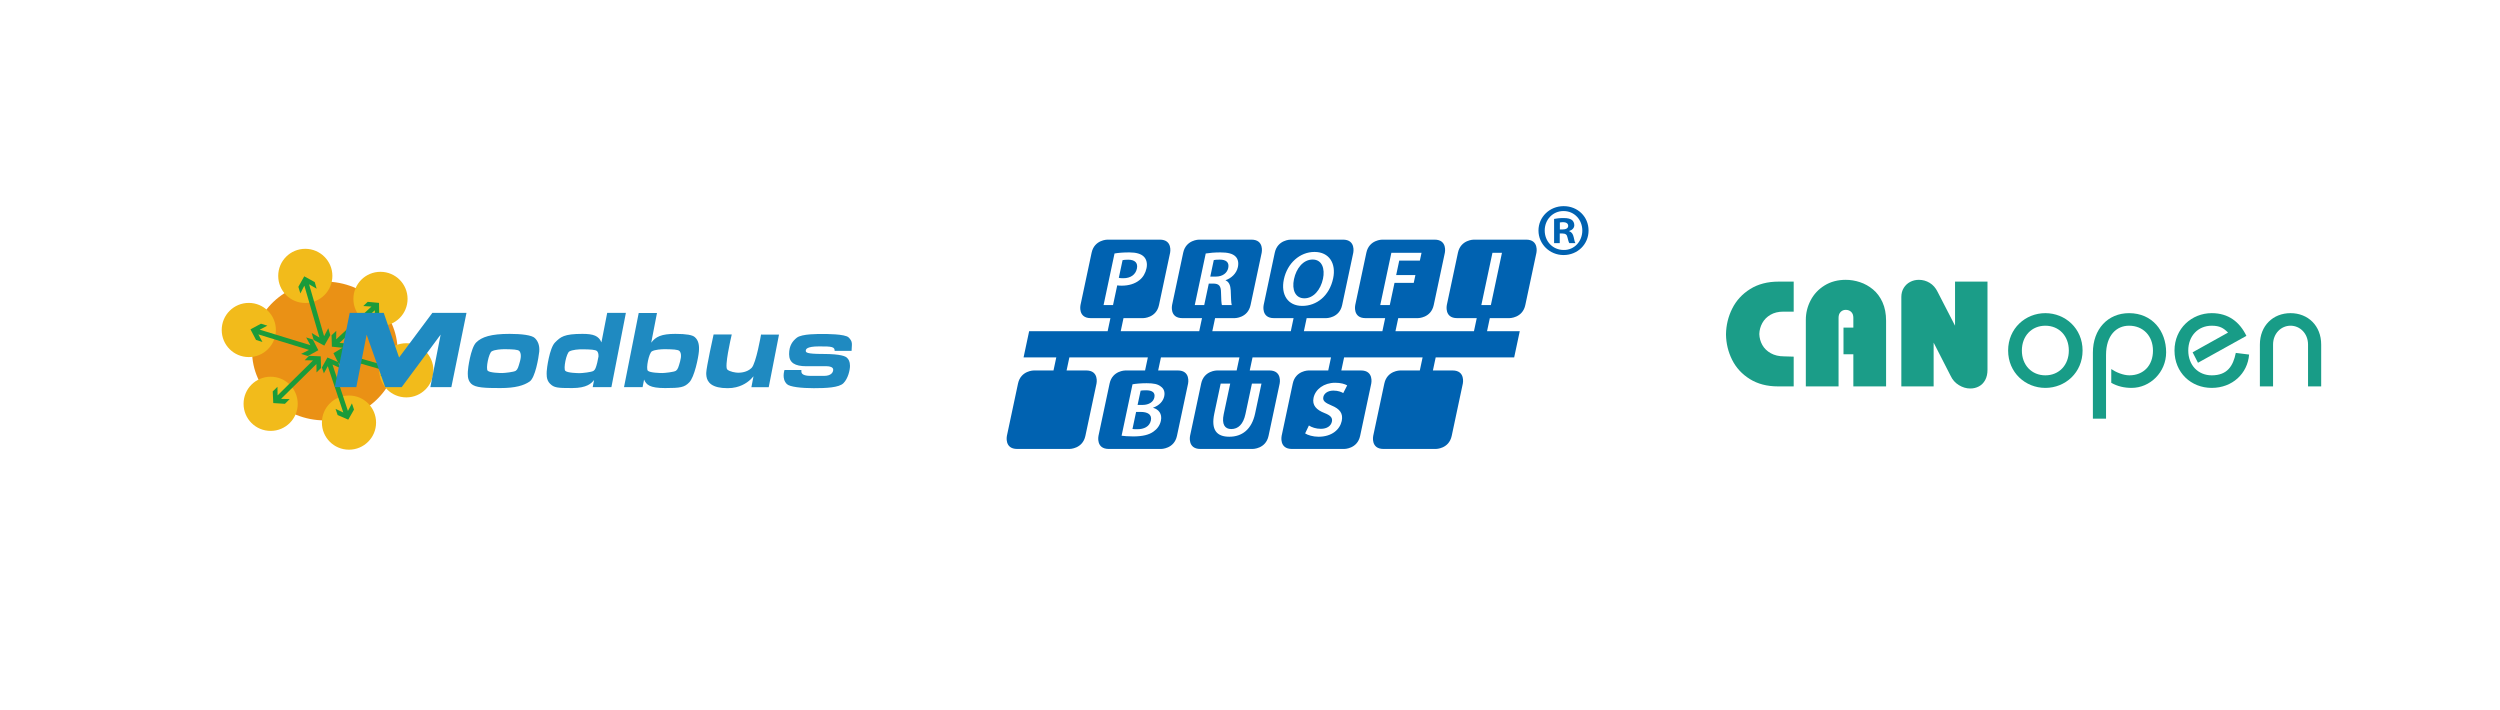 <?xml version="1.0" encoding="UTF-8"?>
<svg id="_图层_1" data-name="图层_1" xmlns="http://www.w3.org/2000/svg" version="1.1" viewBox="0 0 2000 567.69">
  <!-- Generator: Adobe Illustrator 29.5.0, SVG Export Plug-In . SVG Version: 2.1.0 Build 137)  -->
  <defs>
    <style>
      .st0 {
        fill: #1a9b3a;
      }

      .st1 {
        fill: #ea9115;
      }

      .st2 {
        fill: #f2bb1b;
      }

      .st3 {
        fill: #189c87;
      }

      .st4 {
        fill: #1b9d88;
      }

      .st5 {
        fill: #0062b1;
      }

      .st6 {
        fill: #1f8ac1;
      }
    </style>
  </defs>
  <g>
    <g>
      <path class="st4" d="M1434.96,309.12h-12.55c-8.74,0-16.25-1.96-22.53-5.87-6.28-3.91-11.01-9.04-14.18-15.39-3.17-6.35-4.81-13.13-4.9-20.35.1-7.32,1.76-14.2,4.99-20.66,3.23-6.45,8.01-11.66,14.34-15.62,6.33-3.96,13.92-5.94,22.75-5.94h12.08v24.03h-8.38c-3.95,0-7.35.84-10.21,2.51-2.85,1.67-5.03,3.87-6.53,6.6-1.5,2.73-2.3,5.67-2.39,8.82.1,3.13.91,6.06,2.42,8.76,1.52,2.71,3.77,4.9,6.75,6.57s6.54,2.51,10.69,2.51l7.65.23v23.8Z"/>
      <path class="st4" d="M1444.66,309.12v-53.23c0-5.49,1.28-10.7,3.85-15.62,2.57-4.92,6.28-8.89,11.14-11.9,4.86-3,10.5-4.51,16.92-4.51,3.84,0,7.64.63,11.42,1.88,3.78,1.26,7.25,3.19,10.41,5.81,3.16,2.62,5.7,6.03,7.61,10.25,1.91,4.22,2.86,9.15,2.86,14.82v52.5h-26.19v-25.73h-7.88v-21.28h7.88v-7.88c0-2.03-.57-3.59-1.71-4.69-1.14-1.1-2.6-1.65-4.4-1.65-1.6,0-2.95.56-4.06,1.68-1.11,1.12-1.66,2.67-1.66,4.66v54.89h-26.19Z"/>
      <path class="st4" d="M1521.07,309.12v-71.51c0-2.78.65-5.22,1.94-7.3,1.29-2.08,3.01-3.68,5.14-4.79,2.13-1.11,4.44-1.66,6.94-1.66,3.1,0,5.98.81,8.64,2.42,2.67,1.62,4.77,3.99,6.31,7.13l13.99,27.15v-35.27h25.96v70.55c0,3.21-.62,5.95-1.85,8.21-1.24,2.26-2.9,3.95-5.01,5.07-2.1,1.12-4.4,1.68-6.89,1.68-3.15,0-6.2-.9-9.13-2.7-2.93-1.8-5.11-4.25-6.56-7.34l-13.64-26.66v35.04h-25.84Z"/>
    </g>
    <g>
      <path class="st3" d="M1636.28,250.52c15.9,0,29.78,12.2,29.78,29.9s-13.87,29.9-29.78,29.9-29.78-12.2-29.78-29.9,13.87-29.9,29.78-29.9ZM1636.28,300.27c10.88,0,18.78-8.13,18.78-19.85s-7.89-19.85-18.78-19.85-18.78,8.13-18.78,19.85,7.89,19.85,18.78,19.85Z"/>
      <path class="st3" d="M1674.31,334.95v-52.86c0-18.9,12.08-31.57,28.94-31.57,18.66,0,29.66,14.35,29.66,31.33,0,16.02-12.92,28.46-27.63,28.46-5.74,0-11.24-1.2-16.27-4.07v-11c3.83,2.63,9.69,5.02,14.47,5.02,11.36,0,18.9-7.89,18.9-19.73s-7.89-19.97-19.13-19.97c-10.05,0-18.42,7.65-18.42,23.44v50.95h-10.52Z"/>
      <path class="st3" d="M1758.39,290.22l-4.3-8.37,28.34-15.78c-3.59-3.59-6.58-5.5-13.04-5.5-10.88,0-18.78,8.13-18.78,19.85s7.89,19.85,18.78,19.85c12.44,0,17.1-7.41,19.25-17.94l10.64,1.32c-1.2,15.19-13.39,26.67-29.9,26.67s-29.78-12.2-29.78-29.9,13.87-29.9,29.78-29.9c13.39,0,22.36,7.06,27.74,18.18l-38.75,21.52Z"/>
      <path class="st3" d="M1807.91,309.12v-33.49c0-15.07,10.53-25.11,24.52-25.11s24.52,10.05,24.52,25.11v33.49h-10.52v-33.49c0-8.85-6.46-15.07-13.99-15.07s-13.99,6.22-13.99,15.07v33.49h-10.53Z"/>
    </g>
  </g>
  <g>
    <path class="st1" d="M318.08,280.79c0-30.66-26.04-55.53-58.22-55.53s-58.22,24.87-58.22,55.53,26.04,55.53,58.22,55.53c32.18-.08,58.22-24.87,58.22-55.53"/>
    <path class="st2" d="M265.91,220.72c0,11.93-9.66,21.67-21.67,21.67s-21.67-9.66-21.67-21.67,9.66-21.67,21.67-21.67c11.93,0,21.67,9.75,21.67,21.67"/>
    <path class="st2" d="M326.06,239.12c0,11.93-9.66,21.67-21.67,21.67s-21.67-9.66-21.67-21.67,9.66-21.67,21.67-21.67,21.67,9.75,21.67,21.67"/>
    <path class="st2" d="M346.73,296.25c0,11.93-9.66,21.67-21.67,21.67s-21.67-9.66-21.67-21.67,9.66-21.67,21.67-21.67c12.01.08,21.67,9.75,21.67,21.67"/>
    <path class="st2" d="M300.86,338.08c0,11.93-9.66,21.67-21.67,21.67s-21.67-9.66-21.67-21.67,9.66-21.67,21.67-21.67,21.67,9.66,21.67,21.67"/>
    <path class="st2" d="M238.19,323.05c0,11.93-9.66,21.67-21.67,21.67s-21.67-9.66-21.67-21.67,9.66-21.67,21.67-21.67,21.67,9.75,21.67,21.67"/>
    <path class="st2" d="M220.71,263.99c0,11.93-9.66,21.67-21.67,21.67s-21.67-9.66-21.67-21.67,9.66-21.67,21.67-21.67c11.93,0,21.67,9.75,21.67,21.67"/>
    <polygon class="st0" points="264.23 268.1 262.63 262.56 259.27 268.94 247.26 227.44 253.31 230.97 251.8 225.68 243.39 221.06 238.69 229.46 240.29 234.75 243.48 228.54 255.58 270.04 249.36 266.42 250.96 271.97 259.44 276.51 264.23 268.1"/>
    <polygon class="st0" points="274.65 278.27 278.34 274.83 271.62 274.32 299.85 248.19 299.85 254.75 303.38 251.47 303.21 242.31 294.14 241.47 290.61 244.83 297.16 245.25 268.93 271.46 269.02 264.66 265.24 268.19 265.49 277.35 274.65 278.27"/>
    <polygon class="st0" points="227.94 323.05 231.72 319.27 224.83 319.1 253.14 291.21 253.22 297.93 256.84 294.4 256.58 285.07 247.26 284.65 243.73 288.18 250.37 288.35 222.06 316.33 221.97 309.44 218.19 313.13 218.61 322.46 227.94 323.05"/>
    <polygon class="st0" points="250.28 271.63 244.91 269.95 248.35 276.17 207.77 263.74 213.91 260.54 208.78 258.95 200.38 263.48 204.83 271.97 209.96 273.57 206.68 267.52 247.18 279.95 240.87 283.14 246.25 284.82 254.65 280.2 250.28 271.63"/>
    <polygon class="st0" points="283.22 327.67 281.54 322.71 278.34 328.76 265.99 291.63 272.04 294.4 270.45 289.7 261.96 286 257.51 293.98 259.1 298.68 262.21 292.89 274.65 330.02 268.43 327.08 270.11 332.04 278.6 335.73 283.22 327.67"/>
    <polygon class="st0" points="313.21 288.77 308.17 287.26 311.28 293.39 273.64 282.47 279.35 279.11 274.65 277.77 266.75 282.55 270.87 290.79 275.57 292.22 272.55 286.25 310.18 297.09 304.3 300.53 309.34 302.04 317.16 297.09 313.21 288.77"/>
    <polygon class="st6" points="267.84 309.69 279.77 250.29 306.99 250.29 319.26 286 345.89 250.29 373.19 250.29 361.09 309.69 344.29 309.69 352.52 267.68 321.36 309.69 308.17 309.69 293.3 267.77 285.06 309.69 267.84 309.69"/>
    <path class="st6" d="M427.88,270.46c-2.35-2.35-10.59-3.36-20.16-3.36-14.95,0-22.35,2.44-26.8,6.89-4.45,4.45-6.64,21.25-6.64,23.1s-.67,6.55,2.6,9.83c3.28,3.28,11.17,3.53,23.35,3.53s18.9-2.1,23.44-5.21c4.54-3.02,7.22-19.07,7.73-24.03.42-5.04-1.18-8.49-3.53-10.75M415.95,289.19c-1.26,4.45-1.76,6.3-3.28,7.39s-9.24,1.85-10.92,1.85-9.91-.17-11.59-1.85c-1.68-1.68.84-14.2,3.28-15.54,2.44-1.34,7.48-1.76,11.09-1.68,5.54.08,9.75.25,10.92,1.43,1.18,1.34,1.76,3.95.5,8.4"/>
    <path class="st6" d="M485.76,250.29l-4.62,23.61c-2.18-5.21-6.3-6.8-15.12-6.8-14.95,0-17.56,2.44-22.01,6.89-4.45,4.45-6.64,21.25-6.64,23.1s-.67,6.55,2.6,9.83c3.28,3.28,5.88,3.53,17.73,3.53s15.54-3.86,17.56-6.47l-1.09,5.71h14.95l11.59-59.4h-14.95ZM474.84,296.67c-1.51,1.09-9.24,1.85-11.01,1.85s-9.91-.17-11.59-1.85c-1.68-1.68.84-14.2,3.28-15.54s7.48-1.76,11.09-1.68c5.54.08,9.75.25,11.01,1.43.76.76,1.26,2.18,1.18,4.28l-1.01,4.96c-1.01,3.86-1.51,5.54-2.94,6.55"/>
    <path class="st6" d="M555.75,269.62c-1.85-1.6-6.55-2.52-15.46-2.52-11.17,0-15.79,2.27-19.32,7.06l4.62-23.77h-14.62l-11.76,59.31h14.87l1.18-6.05c1.76,4.12,4.45,6.8,16.8,6.8s15.46-.59,19.32-4.54c4.12-4.12,7.31-19.66,7.73-24.7.42-4.96-.25-8.99-3.36-11.59M544.07,289.19c-1.26,4.45-1.76,6.3-3.28,7.39-1.51,1.09-9.24,1.85-10.92,1.85s-9.91-.17-11.59-1.85.84-14.2,3.28-15.54c2.44-1.34,7.48-1.76,11.09-1.68,5.54.08,9.75.25,10.92,1.43,1.26,1.34,1.76,3.95.5,8.4"/>
    <path class="st6" d="M609.43,267.6h-.59s-3.95,23.1-7.56,26.72-8.91,3.86-10.75,3.86-6.89-.76-8.74-2.6c-2.27-2.35,2.69-24.11,3.61-27.98h-14.53s-5.88,26.63-5.88,30.75c0,3.28.34,9.33,9.41,11.43,2.1.5,4.62.76,7.73.76,2.44,0,4.7-.25,6.72-.76,7.06-1.68,11.51-5.71,13.95-8.74l-1.68,8.74h13.86l8.23-42.09h-13.78v-.08Z"/>
    <path class="st6" d="M667.73,280.71h13.53s.25-3.28.25-4.62c0-1.43.25-3.28-2.6-6.13-2.86-2.86-18.31-2.77-20.92-2.77s-16.63-.25-20.58,3.02c-3.36,2.69-6.13,6.22-6.13,13.11s4.62,9.66,13.78,9.66h16.38c2.27,0,5.12.67,5.12,2.77s-1.6,4.96-7.31,4.96h-10.84c-2.6,0-7.31-.42-7.31-3.36v-1.34h-13.53s-.67,2.35-.67,4.37.34,4.62,2.6,6.89c2.27,2.27,11.76,3.28,21.51,3.28s20.25-.42,23.77-4.03c3.61-3.61,5.21-10.33,5.21-13.86s-1.18-5.21-2.35-6.38c-1.09-1.09-4.45-3.11-19.32-3.11-13.27,0-13.69-1.26-13.69-2.52,0-1.01.17-3.53,10.67-3.53,10.5-.08,12.43.42,12.43,3.61"/>
  </g>
  <g>
    <g>
      <path class="st5" d="M909.52,214.89c1-4.66-1.7-7.14-6.98-7.14-2.11,0-3.64.19-4.48.38l-3.01,14.14c.88.25,2.1.31,3.65.31,5.71,0,9.78-2.8,10.82-7.69Z"/>
      <path class="st5" d="M1050.12,207.63c-7.57,0-13.1,7.07-14.93,15.69-1.81,8.5,1.02,15.33,8.34,15.33s13-6.89,14.86-15.64c1.68-7.88-.64-15.38-8.27-15.38Z"/>
      <path class="st5" d="M982.59,214.39c.97-4.59-1.81-6.7-6.77-6.7-2.42,0-4.01.19-4.79.37l-2.81,13.21h4.53c5.15,0,8.95-2.73,9.84-6.88Z"/>
      <path class="st5" d="M912.66,329.54h-3.78l-2.9,13.64c.95.19,2.26.19,3.99.19,4.9,0,9.64-1.86,10.74-7.01,1.02-4.84-2.78-6.82-8.05-6.82Z"/>
      <path class="st5" d="M912.5,312.54l-2.43,11.41h3.91c5.27,0,8.78-2.48,9.52-6.01.84-3.91-1.76-5.71-6.6-5.71-2.23,0-3.56.12-4.4.31Z"/>
      <path class="st5" d="M1220.91,191.71h-41.87s-10.46,0-12.69,10.46l-8.9,41.87s-2.22,10.47,8.24,10.47h15.71l-2.23,10.46h-62.8l2.22-10.46h15.71s10.46,0,12.69-10.47l8.9-41.87s2.22-10.46-8.25-10.46h-41.86s-10.47,0-12.69,10.46l-8.9,41.87s-2.23,10.47,8.24,10.47h15.7l-2.22,10.46h-62.8l2.22-10.46h15.7s10.47,0,12.69-10.47l8.9-41.87s2.22-10.46-8.24-10.46h-41.87s-10.46,0-12.69,10.46l-8.9,41.87s-2.22,10.47,8.24,10.47h15.7l-2.22,10.46h-62.79l2.22-10.46h15.7s10.46,0,12.68-10.47l8.9-41.87s2.23-10.46-8.24-10.46h-41.86s-10.47,0-12.69,10.46l-8.9,41.87s-2.23,10.47,8.23,10.47h15.71l-2.22,10.46h-62.8l2.22-10.46h15.7s10.46,0,12.69-10.47l8.9-41.87s2.22-10.46-8.24-10.46h-41.87s-10.46,0-12.69,10.46l-8.9,41.87s-2.22,10.47,8.24,10.47h15.7l-2.22,10.46h-62.8l-4.45,20.93h26.17l-2.23,10.47h-15.7s-10.46,0-12.69,10.47l-8.9,41.86s-2.22,10.47,8.24,10.47h41.87s10.47,0,12.69-10.47l8.9-41.86s2.22-10.47-8.24-10.47h-15.7l2.23-10.47h62.79l-2.23,10.47h-15.69s-10.47,0-12.69,10.47l-8.9,41.86s-2.23,10.47,8.24,10.47h41.86s10.47,0,12.69-10.47l8.9-41.86s2.23-10.47-8.24-10.47h-15.7l2.23-10.47h62.8l-2.23,10.47h-15.7s-10.47,0-12.69,10.47l-8.9,41.86s-2.22,10.47,8.24,10.47h41.87s10.47,0,12.69-10.47l8.9-41.86s2.22-10.47-8.24-10.47h-15.7l2.23-10.47h62.79l-2.23,10.47h-15.69s-10.47,0-12.69,10.47l-8.9,41.86s-2.23,10.47,8.24,10.47h41.86s10.47,0,12.7-10.47l8.9-41.86s2.22-10.47-8.25-10.47h-15.7l2.23-10.47h62.8l-2.23,10.47h-15.7s-10.47,0-12.69,10.47l-8.9,41.86s-2.22,10.47,8.25,10.47h41.86s10.47,0,12.69-10.47l8.9-41.86s2.23-10.47-8.24-10.47h-15.7l2.23-10.47h62.79l4.46-20.93h-26.17l2.22-10.46h15.7s10.47,0,12.69-10.47l8.9-41.87s2.22-10.46-8.24-10.46ZM890.42,244.04h-7.56l8.76-41.25c2.84-.5,6.7-.87,11.85-.87,5.58,0,9.43,1.18,11.62,3.42,2.05,2.04,2.96,5.33,2.13,9.23-.84,3.97-2.78,7.26-5.62,9.5-3.68,3.03-8.76,4.46-14.16,4.46-1.43,0-2.72-.06-3.66-.24l-3.36,15.75ZM928.7,309.26c2.28,1.54,3.43,4.28,2.68,7.81-.82,3.85-3.99,7.38-8.87,9.06l-.03.12c4.17,1.11,7.47,4.59,6.23,10.36-.79,3.72-3.01,6.64-5.86,8.62-3.53,2.61-8.7,3.91-16.34,3.91-4.21,0-7.38-.31-9.24-.56l8.74-41.13c2.52-.49,7-.87,11.28-.87,5.65,0,8.98.69,11.41,2.68ZM963.38,244.04h-7.57l8.77-41.25c2.96-.5,7.32-.87,11.72-.87,6.02,0,9.9.99,12.19,3.35,1.89,1.92,2.57,4.84,1.82,8.38-1.14,5.39-5.58,9.05-9.8,10.48l-.03.18c2.73,1.12,3.92,4.04,4.11,8.07.2,5.21.28,10.05.81,11.66h-7.88c-.36-1.24-.62-4.65-.69-9.86-.02-5.46-1.64-7.2-5.95-7.32h-3.85l-3.65,17.18ZM1001.54,306.9h7.63l-5.08,23.88c-2.74,12.9-10.59,18.6-20.64,18.6s-14.79-5.39-12.01-18.54l5.1-23.94h7.62l-5.18,24.37c-1.74,8.2.87,11.97,6.02,11.97,5.52,0,9.62-3.77,11.36-11.97l5.18-24.37ZM1027.1,223.45c2.73-12.85,12.72-21.9,24.5-21.9s17.45,9.24,14.92,21.15c-2.98,14.02-13.18,22.02-24.71,22.02s-17.32-8.99-14.71-21.27ZM1077.75,308.32l-3.16,6.14c-1.32-.8-3.98-1.98-7.89-1.98-4.84,0-7.5,2.6-8.02,5.03-.68,3.22,1.42,4.71,6.54,6.88,6.68,2.73,9.44,6.38,8.16,12.41-1.43,6.7-7.77,12.59-18.56,12.59-4.4,0-8.72-1.31-10.72-2.67l3.02-6.33c2.17,1.43,5.64,2.67,9.54,2.67,4.9,0,8.12-2.3,8.85-5.71.67-3.16-1.05-5.02-5.97-6.94-6.36-2.49-9.98-6.14-8.71-12.16,1.45-6.83,8.27-12.04,17.33-12.04,4.52,0,7.66,1,9.59,2.11ZM1111.83,244.04h-7.63l8.89-41.81h24.13l-1.33,6.26h-16.5l-2.45,11.55h15.38l-1.33,6.26h-15.39l-3.77,17.74ZM1192.7,244.04h-7.63l8.89-41.81h7.62l-8.88,41.81Z"/>
    </g>
    <path class="st5" d="M1250.87,168.84c8.68,0,14.98,7.01,14.98,15.57s-6.31,15.7-14.86,15.57c-8.8,0-15.22-6.9-15.22-15.57s6.42-15.57,14.98-15.57h.12ZM1250.87,164.92c-11.17,0-20.09,8.68-20.09,19.5s8.92,19.62,20.09,19.62,19.98-8.56,19.98-19.62-8.68-19.5-19.86-19.5h-.12ZM1247.89,177.99c.48-.12,1.31-.24,2.49-.24,2.85,0,4.17,1.19,4.17,2.97,0,2.02-2.03,2.85-4.52,2.85h-2.14v-5.59ZM1247.78,186.79h2.14c2.49,0,3.68.95,4.04,3.09.6,2.27.95,3.92,1.54,4.64h4.88c-.48-.59-.84-1.78-1.42-4.76-.6-2.61-1.67-4.16-3.57-4.76v-.24c2.38-.71,4.04-2.37,4.04-4.63,0-1.78-.83-3.33-1.9-4.16-1.43-.95-3.09-1.54-6.77-1.54-3.21,0-5.71.36-7.49.71v19.38h4.52v-7.73Z"/>
  </g>
</svg>